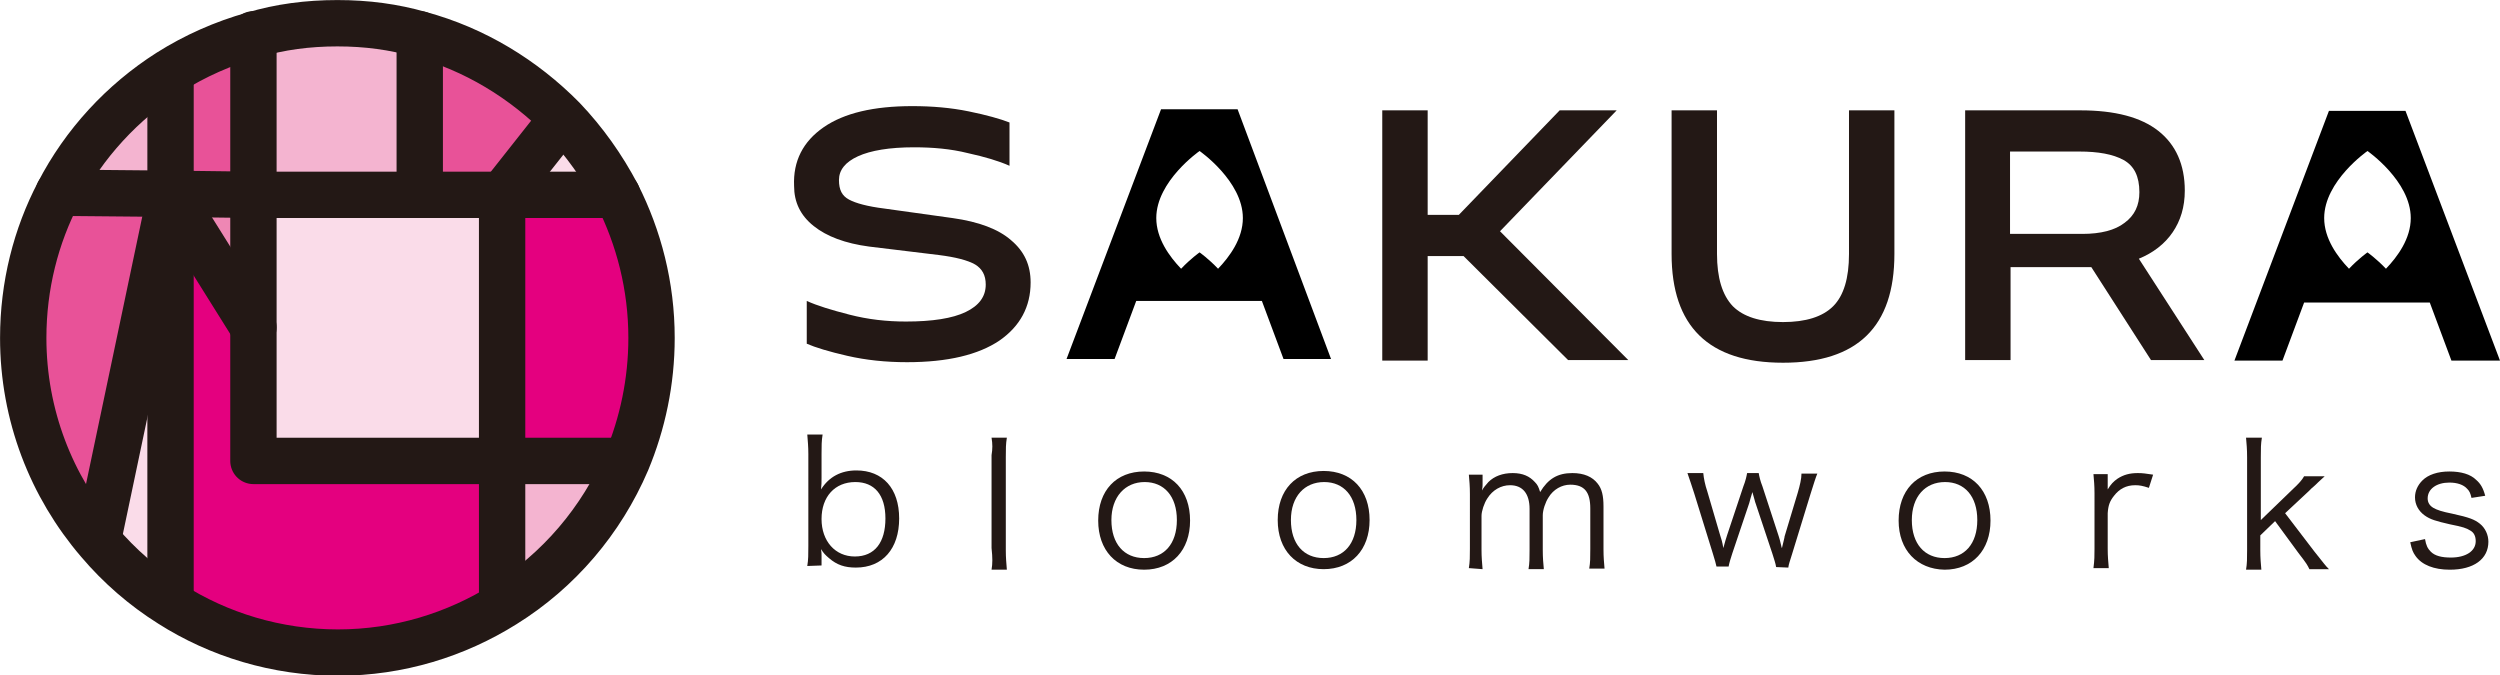 <?xml version="1.0" encoding="utf-8"?>
<!-- Generator: Adobe Illustrator 27.4.1, SVG Export Plug-In . SVG Version: 6.00 Build 0)  -->
<svg version="1.1" xmlns="http://www.w3.org/2000/svg" xmlns:xlink="http://www.w3.org/1999/xlink" x="0px" y="0px"
	 viewBox="0 0 473.5 127.9" style="enable-background:new 0 0 473.5 127.9;" xml:space="preserve">
<style type="text/css">
	.st0{fill:#E4007F;}
	.st1{fill:#F4B4D0;}
	.st2{fill:#FADCE9;}
	.st3{fill:#E85298;}
	.st4{fill:#EE87B4;}
	.st5{fill:none;stroke:#231815;stroke-width:8.779;stroke-linecap:round;stroke-linejoin:round;stroke-miterlimit:4;}
	.st6{fill:none;stroke:#231815;stroke-width:8.779;stroke-miterlimit:9.999;}
	.st7{fill:#231815;}
</style>
<g id="レイヤー_2">
</g>
<g id="b">
	<path class="st0" d="M123.3,63.9c0,8.3-1.7,16.2-4.7,23.4H95.1V36.9h21.7C121,45,123.3,54.2,123.3,63.9z"/>
	<path class="st1" d="M95.1,87.3h23.5c-4.8,11.2-12.9,20.7-23.2,27.1l-0.3-0.5L95.1,87.3L95.1,87.3z"/>
	<path class="st2" d="M116.9,36.9H95.1L106,23.1l0.6-0.6C110.7,26.7,114.2,31.6,116.9,36.9z"/>
	<path class="st3" d="M79.5,6.5c10.4,2.8,19.7,8.5,27.1,16l-0.6,0.6L95.1,36.9H79.5L79.5,6.5C79.5,6.5,79.5,6.5,79.5,6.5z"/>
	<path class="st0" d="M95.1,114l0.3,0.5c-9.1,5.7-19.9,9.1-31.5,9.1s-22.6-3.4-31.7-9.2l0.2-0.3V36.9L48,62v25.3h47.1
		C95.1,87.3,95.1,114,95.1,114z"/>
	<polygon class="st2" points="95.1,36.9 95.1,87.3 48,87.3 48,85.6 48,62 48,36.9 79.5,36.9 	"/>
	<path class="st1" d="M79.5,6.5L79.5,6.5l0,30.4H48V6.5C53,5.1,58.3,4.4,63.9,4.4S74.5,5.1,79.5,6.5z"/>
	<polygon class="st4" points="48,36.9 48,62 32.3,36.9 32.3,36.7 	"/>
	<path class="st3" d="M48,6.5v30.3l-15.6-0.2V14.2L32,13.7C36.9,10.6,42.3,8.1,48,6.5z"/>
	<path class="st3" d="M32.3,36.7v0.2l-13.8,65.6C9.7,92.1,4.4,78.6,4.4,64c0-9.9,2.4-19.3,6.7-27.5L32.3,36.7L32.3,36.7z"/>
	<path class="st2" d="M32.3,36.9V114l-0.2,0.3c-5.1-3.2-9.7-7.2-13.6-11.8l0,0C18.5,102.5,32.3,36.9,32.3,36.9z"/>
	<path class="st1" d="M32.3,14.2v22.5l-21.2-0.2C16,27.2,23.2,19.3,32,13.7L32.3,14.2L32.3,14.2z"/>
	<polyline class="st5" points="11.1,36.5 32.3,36.7 48,36.9 	"/>
	<polyline class="st5" points="32.3,114 32.3,36.9 32.3,36.7 32.3,14.2 	"/>
	<line class="st6" x1="32.3" y1="36.9" x2="18.5" y2="102.5"/>
	<line class="st5" x1="48" y1="62" x2="32.3" y2="36.9"/>
	<polyline class="st5" points="46.8,36.9 48,36.9 79.5,36.9 95.1,36.9 116.9,36.9 	"/>
	<line class="st5" x1="79.5" y1="6.5" x2="79.5" y2="36.9"/>
	<polyline class="st5" points="118.6,87.3 95.1,87.3 48,87.3 48,85.6 48,62 48,36.9 	"/>
	<polyline class="st5" points="95.1,36.9 95.1,87.3 95.1,114 	"/>
	<line class="st5" x1="106" y1="23.1" x2="95.1" y2="36.9"/>
	<line class="st5" x1="48" y1="6.5" x2="48" y2="36.9"/>
	<path class="st6" d="M116.9,36.9c4.1,8.1,6.5,17.3,6.5,27.1c0,8.3-1.7,16.2-4.7,23.4c-4.8,11.2-12.9,20.7-23.2,27.1
		c-9.1,5.7-19.9,9.1-31.5,9.1s-22.6-3.4-31.7-9.2c-5.1-3.2-9.7-7.2-13.6-11.8l0,0C9.7,92.1,4.4,78.6,4.4,64c0-9.9,2.4-19.3,6.7-27.5
		c4.8-9.3,12.1-17.2,20.9-22.8c4.9-3.1,10.3-5.5,16-7.1C53,5.1,58.3,4.4,63.9,4.4s10.7,0.7,15.6,2.1c10.4,2.8,19.7,8.5,27.1,16
		C110.7,26.8,114.1,31.6,116.9,36.9L116.9,36.9z"/>
	<path class="st7" d="M156,24.1c3.9-2.7,9.5-4,16.8-4c3.7,0,7.3,0.3,10.7,1s5.9,1.4,7.7,2.1v8.2c-2-0.9-4.7-1.7-7.9-2.4
		c-3.2-0.8-6.6-1.1-10.2-1.1c-4.6,0-8.2,0.6-10.6,1.7c-2.4,1.1-3.6,2.6-3.6,4.5s0.6,3,1.9,3.7s3.5,1.3,6.7,1.7l12.9,1.8
		c5,0.7,8.7,2.1,11.1,4.2c2.5,2.1,3.7,4.7,3.7,8c0,4.6-2,8.3-5.9,11c-4,2.7-9.8,4.1-17.5,4.1c-4.1,0-7.8-0.4-11.3-1.2
		c-3.5-0.8-6.1-1.6-7.7-2.3v-8.1c2,0.9,4.6,1.7,8.1,2.6s7,1.3,10.7,1.3c5,0,8.8-0.6,11.3-1.8c2.5-1.2,3.8-2.9,3.8-5.2
		c0-1.8-0.7-3-2-3.8c-1.4-0.8-3.7-1.4-6.9-1.8l-13.2-1.6c-4.5-0.6-8-1.9-10.5-3.9c-2.5-2-3.7-4.5-3.7-7.6
		C150.2,30.5,152.1,26.8,156,24.1L156,24.1z"/>
	<path class="st7" d="M277.2,48.5h-6.8v19.8h-8.6V20.9h8.6v19.8h5.9l19.1-19.8h10.8l-22.1,22.9l24.3,24.4H297L277.2,48.5L277.2,48.5
		z"/>
	<path class="st7" d="M316.6,20.9h8.6v27.2c0,4.5,1,7.8,3,9.9c2,2,5.2,3,9.5,3s7.5-1,9.5-3c2-2,3-5.3,3-9.9V20.9h8.6v27.2
		c0,13.8-7,20.6-21.1,20.6s-21.1-6.9-21.1-20.6C316.6,48.2,316.6,20.9,316.6,20.9z"/>
	<path class="st7" d="M396.1,50.6h-15.3v17.6h-8.6V20.9H394c6.6,0,11.5,1.3,14.8,3.9c3.3,2.6,5,6.4,5,11.3c0,3.1-0.8,5.7-2.3,7.9
		c-1.5,2.2-3.7,3.9-6.4,5l12.4,19.2h-10.1L396.1,50.6L396.1,50.6z M380.7,44.3h13.7c3.5,0,6.2-0.7,8-2.1c1.9-1.4,2.8-3.3,2.8-5.8
		c0-3-1-5-3-6.1c-2-1.1-4.8-1.6-8.4-1.6h-13.1L380.7,44.3L380.7,44.3z"/>
	<path d="M234.4,20.7h-14.5L202,68h9.1l4.1-11h23.8l4.1,11h9L234.4,20.7z M230.7,50.9c-1.8-1.9-3.5-3.1-3.5-3.1s-1.7,1.2-3.5,3.1
		c-2.2-2.3-4.7-5.7-4.7-9.6c0-7,8.2-12.7,8.2-12.7s8.2,5.7,8.2,12.7C235.4,45.2,232.9,48.6,230.7,50.9z"/>
	<path class="st7" d="M152.9,107.2c0.2-1.2,0.2-2.2,0.2-3.8V86c0-1.4-0.1-2.4-0.2-3.7h2.9c-0.2,1.2-0.2,2.2-0.2,3.7v4.4
		c0,0.9,0,1.5-0.1,2.3c1.5-2.4,3.8-3.6,6.7-3.6c5,0,8.1,3.4,8.1,9.1s-3.1,9.3-8.2,9.3c-2.1,0-3.6-0.5-5.1-1.8
		c-0.7-0.6-1-0.9-1.5-1.7c0.1,0.6,0.1,0.9,0.1,1.3v1.8L152.9,107.2L152.9,107.2z M162,91.3c-3.9,0-6.4,2.8-6.4,7
		c0,4.2,2.6,7.1,6.3,7.1c3.8,0,5.8-2.7,5.8-7.2S165.6,91.3,162,91.3L162,91.3z"/>
	<path class="st7" d="M190.7,82.9c-0.2,1.2-0.2,2.1-0.2,3.7v17.6c0,1.5,0.1,2.4,0.2,3.7h-2.9c0.2-1.2,0.2-2.2,0-4.1V86.2
		c0.2-1.2,0.2-2.1,0-3.3H190.7z"/>
	<path class="st7" d="M208,98.6c0-5.7,3.4-9.3,8.7-9.3c5.3,0,8.7,3.6,8.7,9.3c0,5.6-3.4,9.3-8.7,9.3S208,104.2,208,98.6L208,98.6z
		 M210.5,98.5c0,4.5,2.4,7.2,6.2,7.2s6.2-2.7,6.2-7.2s-2.4-7.2-6.1-7.2S210.5,94.1,210.5,98.5z"/>
	<path class="st7" d="M242,98.5c0-5.7,3.4-9.3,8.7-9.3s8.7,3.6,8.7,9.3c0,5.6-3.4,9.3-8.7,9.3C245.5,107.8,242,104.2,242,98.5
		L242,98.5z M244.5,98.5c0,4.5,2.4,7.2,6.2,7.2s6.2-2.7,6.2-7.2s-2.4-7.2-6.1-7.2S244.5,94,244.5,98.5L244.5,98.5z"/>
	<path class="st7" d="M278.2,107.6c0.2-1.2,0.2-2.2,0.2-3.7V93.6c0-1.6-0.1-2.5-0.2-3.7h2.6v1.8c0,0.2,0,0.6-0.1,1.2
		c0.3-0.6,0.6-0.9,1.2-1.6c1.1-1.1,2.7-1.7,4.6-1.7s3.2,0.6,4.2,1.7c0.5,0.5,0.7,0.9,1,1.9c1.5-2.5,3.3-3.6,6.1-3.6
		c2.2,0,3.8,0.7,4.8,2c0.8,1,1.1,2.3,1.1,4.3v8.1c0,1.6,0.1,2.5,0.2,3.7h-2.9c0.2-1.2,0.2-2,0.2-3.7v-7.7c0-3.1-1.1-4.5-3.8-4.5
		c-1.6,0-3.2,0.9-4.1,2.4c-0.6,0.9-1.1,2.4-1.1,3.4v6.5c0,1.6,0.1,2.6,0.2,3.7h-2.9c0.2-1.2,0.2-2,0.2-3.7v-7.7
		c0-2.9-1.3-4.5-3.7-4.5c-1.7,0-3.3,0.9-4.3,2.5c-0.6,0.9-1.1,2.4-1.1,3.3v6.4c0,1.5,0.1,2.4,0.2,3.7L278.2,107.6L278.2,107.6z"/>
	<path class="st7" d="M336.4,107.4c-0.1-0.7-0.4-1.5-0.7-2.5l-3.2-9.6c-0.1-0.2-0.2-0.8-0.6-2.1c-0.3,0.9-0.5,1.8-0.6,2.1l-3.2,9.5
		c-0.3,0.9-0.6,1.9-0.7,2.5h-2.3c-0.2-0.8-0.2-0.9-0.7-2.5l-3.5-11.3c-0.4-1.2-0.9-2.8-1.3-3.9h3c0.1,1,0.3,2.1,0.8,3.6l2.4,8.2
		c0.2,0.6,0.4,1.2,0.6,2.4c0.2-0.8,0.6-2.1,0.7-2.4l3.1-9.3c0.4-1,0.6-1.9,0.7-2.5h2.2c0.1,0.6,0.3,1.5,0.7,2.5l3.1,9.5
		c0.1,0.3,0.3,1,0.4,1.5c0.1,0.3,0.1,0.6,0.2,0.7c0.3-1.3,0.5-2,0.5-2.2l2.5-8.3c0.4-1.4,0.7-2.6,0.7-3.6h3c-0.3,0.7-0.7,2-1.3,3.9
		l-3.5,11.4c-0.4,1.3-0.6,1.8-0.7,2.5L336.4,107.4L336.4,107.4z"/>
	<path class="st7" d="M359.6,98.6c0-5.7,3.4-9.3,8.7-9.3s8.7,3.6,8.7,9.3c0,5.6-3.4,9.3-8.7,9.3C363.1,107.8,359.6,104.2,359.6,98.6
		L359.6,98.6z M362.1,98.5c0,4.5,2.4,7.2,6.2,7.2c3.8,0,6.2-2.7,6.2-7.2s-2.4-7.2-6.1-7.2C364.6,91.3,362.1,94.1,362.1,98.5z"/>
	<path class="st7" d="M407,92.4c-1.2-0.4-1.8-0.5-2.6-0.5c-1.7,0-3,0.7-4,2c-0.8,1-1.1,1.8-1.2,3.3v6.7c0,1.5,0.1,2.4,0.2,3.7h-2.9
		c0.2-1.5,0.2-2.4,0.2-3.7V93.5c0-1.6-0.1-2.5-0.2-3.7h2.7v1.9c0,0.3,0,0.8,0,1c0.6-1,1.1-1.5,1.8-2c1.2-0.8,2.4-1.1,3.9-1.1
		c1,0,1.5,0.1,2.9,0.3L407,92.4L407,92.4z"/>
	<path class="st7" d="M428.4,82.9c-0.2,1.2-0.2,2-0.2,3.7v11.9l5.9-5.7c1.4-1.3,1.9-1.9,2.3-2.6h3.9c-0.3,0.3-0.8,0.7-1.3,1.2
		c-0.3,0.3-0.7,0.7-1.2,1.1c-0.3,0.3-0.5,0.5-0.5,0.5l-4.5,4.2l5.5,7.2c2,2.5,2.1,2.7,2.8,3.4h-3.7c-0.4-0.8-0.4-0.9-2.1-3.1l-4.4-6
		l-2.8,2.7v2.8c0,1.5,0.1,2.5,0.2,3.7h-2.9c0.2-1.2,0.2-2.1,0.2-3.7V86.6c0-1.6-0.1-2.5-0.2-3.7L428.4,82.9L428.4,82.9z"/>
	<path class="st7" d="M459.3,102.1c0.2,1.2,0.5,1.8,1.1,2.4c0.8,0.8,2.1,1.1,3.8,1.1c2.8,0,4.7-1.2,4.7-3.1c0-0.9-0.3-1.6-1-2
		c-0.8-0.5-1.4-0.7-3.9-1.2c-2.6-0.6-3.7-0.9-4.8-1.7c-1.1-0.8-1.8-2-1.8-3.4c0-1.2,0.5-2.3,1.4-3.2c1.1-1.1,2.9-1.7,5.1-1.7
		c2.2,0,4,0.5,5.1,1.6c0.8,0.7,1.3,1.5,1.7,3l-2.6,0.4c-0.2-0.9-0.4-1.3-0.8-1.7c-0.7-0.8-1.9-1.2-3.4-1.2c-2.4,0-4.1,1.2-4.1,3
		c0,0.8,0.4,1.4,1.1,1.8c0.7,0.4,1.6,0.7,3.6,1.1c3.2,0.7,4.2,1.1,5.2,1.9c1,0.8,1.6,2.1,1.6,3.4c0,3.3-2.8,5.3-7.3,5.3
		c-3,0-5.3-0.9-6.5-2.6c-0.5-0.7-0.7-1.2-1-2.6L459.3,102.1L459.3,102.1z"/>
	<path d="M473.5,68.3l-17.9-47.3h-14.5l-17.9,47.3h9.1l4.1-11h23.8l4.1,11H473.5z M451.9,50.9c-1.8-1.9-3.5-3.1-3.5-3.1
		s-1.7,1.2-3.5,3.1c-2.2-2.3-4.7-5.7-4.7-9.6c0-7,8.2-12.7,8.2-12.7s8.2,5.7,8.2,12.7C456.6,45.2,454.1,48.6,451.9,50.9z"/>
</g>
<g id="design">
</g>
<g id="レイヤー_1">
</g>
</svg>

